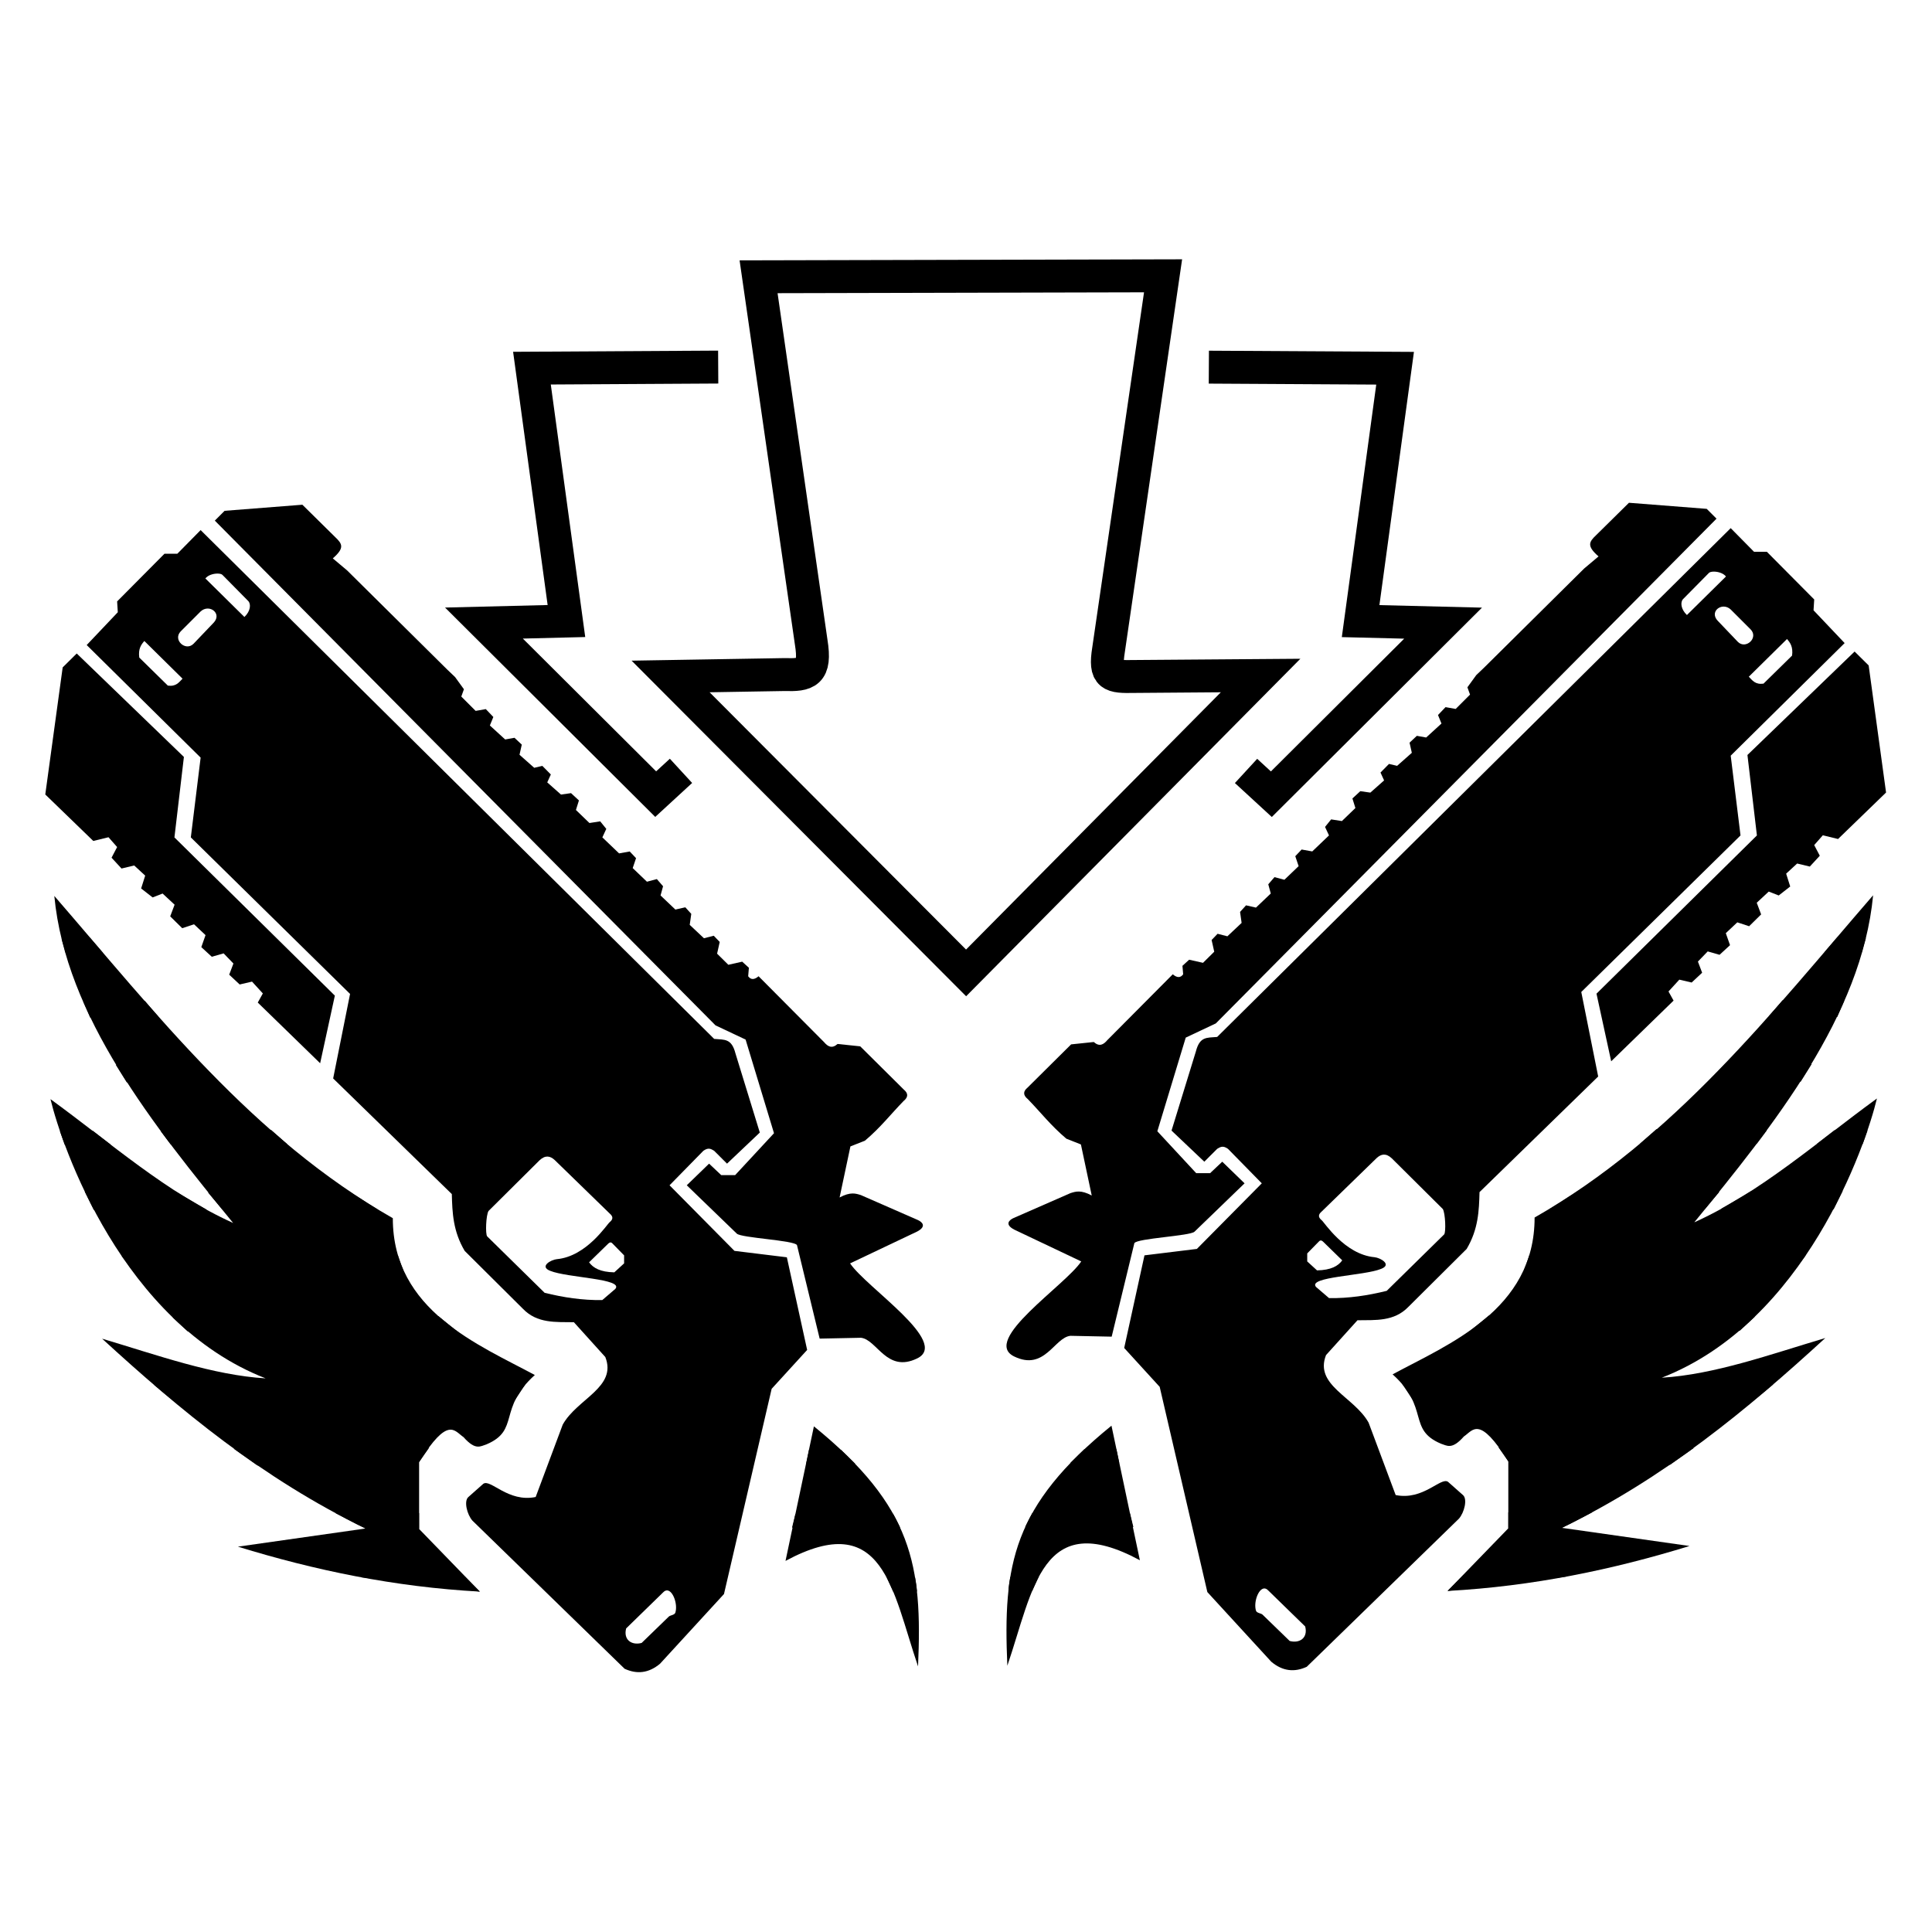<?xml version="1.0" encoding="UTF-8" standalone="no"?>
<!-- Created with Inkscape (http://www.inkscape.org/) -->

<svg
   version="1.1"
   id="svg2"
   width="512"
   height="512"
   viewBox="0 0 512 512"
   sodipodi:docname="Quest_Icon.svg"
   inkscape:version="1.2.2 (b0a8486541, 2022-12-01)"
   xmlns:inkscape="http://www.inkscape.org/namespaces/inkscape"
   xmlns:sodipodi="http://sodipodi.sourceforge.net/DTD/sodipodi-0.dtd"
   xmlns="http://www.w3.org/2000/svg"
   xmlns:svg="http://www.w3.org/2000/svg"
   xmlns:rdf="http://www.w3.org/1999/02/22-rdf-syntax-ns#"
   xmlns:cc="http://creativecommons.org/ns#"
   xmlns:dc="http://purl.org/dc/elements/1.1/">
  <defs
     id="defs6" />
  <sodipodi:namedview
     pagecolor="#ffffff"
     bordercolor="#666666"
     borderopacity="1"
     objecttolerance="10"
     gridtolerance="10"
     guidetolerance="10"
     inkscape:pageopacity="0"
     inkscape:pageshadow="2"
     inkscape:window-width="1920"
     inkscape:window-height="1017"
     id="namedview4"
     showgrid="false"
     inkscape:zoom="0.71720831"
     inkscape:cx="106.66357"
     inkscape:cy="348.57376"
     inkscape:window-x="-8"
     inkscape:window-y="-8"
     inkscape:window-maximized="1"
     inkscape:current-layer="svg2"
     inkscape:pagecheckerboard="true"
     fit-margin-top="0"
     fit-margin-left="0"
     fit-margin-right="0"
     fit-margin-bottom="0"
     inkscape:showpageshadow="2"
     inkscape:deskcolor="#d1d1d1" />
  <g
     id="g1074"
     transform="matrix(0.727,0,0,0.727,12,68.72)"
     style="fill:#000000;fill-opacity:1">
    <g
       transform="translate(-224.85,-265.677)"
       style="fill:#000000;fill-opacity:1;stroke:none"
       id="g845">
      <path
         inkscape:connector-curvature="0"
         style="fill:#000000;fill-opacity:1;stroke:none;stroke-width:1px;stroke-linecap:butt;stroke-linejoin:miter;stroke-opacity:1"
         d="m 281.479,364.385 -8.504,8.625 h -4.682 l -17.254,17.377 0.246,3.943 -11.338,11.955 41.531,41.039 -3.574,29.084 58.047,57.061 -6.162,30.809 43.256,42.148 c 0.179,6.748 0.417,13.503 4.684,20.705 l 21.197,21.074 c 5.247,5.466 12.022,4.825 18.609,4.93 l 11.461,12.693 c 4.362,11.05 -10.314,15.213 -15.527,24.646 l -9.859,26.373 c -10.043,2.082 -16.484,-6.712 -19.102,-4.805 l -5.424,4.805 c -1.726,1.456 -0.495,6.404 1.479,8.627 l 55.459,53.98 c 4.424,2.046 8.747,1.679 12.939,-1.85 l 23.293,-25.387 17.377,-74.807 12.939,-14.172 -7.395,-33.768 -19.102,-2.342 -23.662,-23.908 12.324,-12.57 c 1.924,-1.386 2.892,-0.599 3.943,0 l 4.684,4.682 11.953,-11.338 -8.873,-28.838 c -1.425,-5.507 -3.909,-4.964 -7.764,-5.299 z m 6.035,15.85 c 0.882,-0.014 1.615,0.156 1.914,0.479 l 9.428,9.551 c 1.014,1.082 0.855,3.65 -1.418,5.793 l -14.232,-14.049 c 0.961,-1.211 2.839,-1.75 4.309,-1.773 z m -3.549,12.748 c 2.52,-0.058 4.663,2.585 2.258,5.156 l -7.32,7.668 c -2.878,2.946 -7.726,-1.443 -4.662,-4.531 l 7.232,-7.232 c 0.77,-0.722 1.652,-1.041 2.492,-1.061 z m -23.006,11.824 13.926,13.74 c -1.311,1.318 -2.318,2.939 -5.359,2.527 L 259.111,410.846 c -0.415,-3.147 0.646,-4.67 1.848,-6.039 z M 407.953,592.75 c 0.907,0.032 1.751,0.494 2.557,1.229 l 20.15,19.596 c 1.038,0.904 1.387,1.896 -0.062,3.08 -0.939,0.664 -8.332,12.481 -19.285,13.496 -2.071,0.193 -6.514,2.665 -2.404,4.252 6.267,2.558 26.953,2.847 23.725,6.592 l -4.746,4.068 c -7.184,0.106 -14.156,-0.953 -21.012,-2.65 l -20.951,-20.582 c -0.694,-0.893 -0.425,-7.719 0.494,-9.242 l 18.609,-18.486 c 1.052,-0.985 2.019,-1.383 2.926,-1.352 z m 22.984,31.293 c 0.228,0.007 0.422,0.129 0.598,0.32 l 4.312,4.4 v 2.92 l -3.572,3.268 c -5.103,-0.108 -7.692,-1.587 -9.193,-3.66 l 7.059,-6.885 c 0.308,-0.264 0.569,-0.371 0.797,-0.363 z m 20.672,126.859 c 2.129,0.203 3.84,5.101 2.918,8.096 -0.264,0.856 -1.734,0.916 -2.34,1.396 l -9.947,9.646 c -3.562,0.966 -6.741,-1.065 -5.652,-5.289 L 450.096,751.592 c 0.509,-0.534 1.022,-0.736 1.514,-0.689 z"
         id="path817" />
      <path
         style="fill:#000000;fill-opacity:1;stroke:none;stroke-width:1px;stroke-linecap:butt;stroke-linejoin:miter;stroke-opacity:1"
         d="m 236.312,409.366 39.067,37.711 -3.451,29.331 58.477,57.676 -5.361,24.648 -22.738,-22.121 1.849,-3.327 -3.944,-4.313 -4.498,1.048 -3.82,-3.574 1.54,-4.067 -3.574,-3.697 -4.313,1.232 -3.82,-3.512 1.54,-4.375 -4.19,-3.944 -4.313,1.417 -4.375,-4.313 1.602,-4.252 -4.375,-4.067 -3.636,1.417 -4.19,-3.266 1.479,-4.683 -4.005,-3.697 -4.621,1.109 -3.636,-3.944 2.033,-3.882 -3.143,-3.574 -5.546,1.356 -17.5,-16.945 6.341,-46.323 z"
         id="path838"
         inkscape:connector-curvature="0" />
      <path
         style="fill:#000000;fill-opacity:1;stroke:none;stroke-width:1px;stroke-linecap:butt;stroke-linejoin:miter;stroke-opacity:1"
         d="m 507.13,659.111 15.035,-0.308 c 5.857,0.601 9.374,12.966 20.526,7.52 12.055,-5.887 -18.588,-25.841 -24.469,-34.633 l 24.401,-11.585 c 3.662,-1.916 1.82,-3.513 0.37,-4.19 l -20.827,-9.12 c -1.914,-0.593 -3.77,-1.263 -7.764,0.863 l 3.944,-18.609 5.299,-2.095 c 5.718,-4.827 9.366,-9.613 14.049,-14.419 1.873,-1.521 1.674,-2.901 0.123,-4.19 l -15.898,-15.775 -8.257,-0.863 c -2.056,1.838 -3.565,0.942 -4.93,-0.678 l -23.866,-24.006 c -1.626,1.388 -2.862,1.283 -3.791,0 l 0.261,-3.094 -2.44,-2.222 -5.054,1.133 -4.096,-4.052 0.959,-4.27 -2.179,-2.266 -3.573,0.915 -5.185,-4.88 0.566,-4.009 -2.179,-2.396 -3.616,0.828 -5.403,-5.141 0.915,-3.355 -2.266,-2.614 -3.616,0.959 -5.185,-4.967 1.22,-3.616 -2.309,-2.44 -3.878,0.697 -6.1,-5.839 1.438,-3.094 -2.222,-2.745 -3.921,0.61 -4.924,-4.749 1.089,-3.486 -2.876,-2.658 -3.66,0.523 -5.011,-4.444 1.307,-2.876 -3.094,-3.137 -2.963,0.697 -5.359,-4.749 0.828,-3.704 -2.658,-2.484 -3.399,0.61 -5.577,-5.098 1.264,-3.094 -2.745,-2.876 -3.704,0.654 -5.229,-5.229 0.959,-2.658 -3.224,-4.444 -2.876,-2.745 -36.47,-36.121 -5.229,-4.401 c 4.354,-3.791 3.488,-5.268 0.915,-7.712 l -12.005,-11.844 -28.345,2.218 -3.574,3.574 182.518,183.996 10.968,5.176 10.352,34.137 -14.173,15.282 h -5.053 l -4.437,-4.19 -8.134,7.887 18.239,17.623 c 1.577,1.576 21.011,2.42 21.937,4.19 z"
         id="path840"
         inkscape:connector-curvature="0"
         sodipodi:nodetypes="ccsccccccccccccccccccccccccccccccccccccccccccccccccccccccccccccccccccccccccc" />
    </g>
    <g
       style="fill:#000000;fill-opacity:1;stroke:none"
       id="g845-4"
       transform="matrix(-1,0,0,1,895.86,-266.39)">
      <path
         style="fill:#000000;fill-opacity:1;stroke:none;stroke-width:1px;stroke-linecap:butt;stroke-linejoin:miter;stroke-opacity:1"
         d="m 281.479,364.385 -8.504,8.625 h -4.682 l -17.254,17.377 0.246,3.943 -11.338,11.955 41.531,41.039 -3.574,29.084 58.047,57.061 -6.162,30.809 43.256,42.148 c 0.179,6.748 0.417,13.503 4.684,20.705 l 21.197,21.074 c 5.247,5.466 12.022,4.825 18.609,4.93 l 11.461,12.693 c 4.362,11.05 -10.314,15.213 -15.527,24.646 l -9.859,26.373 c -10.043,2.082 -16.484,-6.712 -19.102,-4.805 l -5.424,4.805 c -1.726,1.456 -0.495,6.404 1.479,8.627 l 55.459,53.98 c 4.424,2.046 8.747,1.679 12.939,-1.85 l 23.293,-25.387 17.377,-74.807 12.939,-14.172 -7.395,-33.768 -19.102,-2.342 -23.662,-23.908 12.324,-12.57 c 1.924,-1.386 2.892,-0.599 3.943,0 l 4.684,4.682 11.953,-11.338 -8.873,-28.838 c -1.425,-5.507 -3.909,-4.964 -7.764,-5.299 z m 6.035,15.85 c 0.882,-0.014 1.615,0.156 1.914,0.479 l 9.428,9.551 c 1.014,1.082 0.855,3.65 -1.418,5.793 l -14.232,-14.049 c 0.961,-1.211 2.839,-1.75 4.309,-1.773 z m -3.549,12.748 c 2.52,-0.058 4.663,2.585 2.258,5.156 l -7.32,7.668 c -2.878,2.946 -7.726,-1.443 -4.662,-4.531 l 7.232,-7.232 c 0.77,-0.722 1.652,-1.041 2.492,-1.061 z m -23.006,11.824 13.926,13.74 c -1.311,1.318 -2.318,2.939 -5.359,2.527 L 259.111,410.846 c -0.415,-3.147 0.646,-4.67 1.848,-6.039 z M 407.953,592.75 c 0.907,0.032 1.751,0.494 2.557,1.229 l 20.15,19.596 c 1.038,0.904 1.387,1.896 -0.062,3.08 -0.939,0.664 -8.332,12.481 -19.285,13.496 -2.071,0.193 -6.514,2.665 -2.404,4.252 6.267,2.558 26.953,2.847 23.725,6.592 l -4.746,4.068 c -7.184,0.106 -14.156,-0.953 -21.012,-2.65 l -20.951,-20.582 c -0.694,-0.893 -0.425,-7.719 0.494,-9.242 l 18.609,-18.486 c 1.052,-0.985 2.019,-1.383 2.926,-1.352 z m 22.984,31.293 c 0.228,0.007 0.422,0.129 0.598,0.32 l 4.312,4.4 v 2.92 l -3.572,3.268 c -5.103,-0.108 -7.692,-1.587 -9.193,-3.66 l 7.059,-6.885 c 0.308,-0.264 0.569,-0.371 0.797,-0.363 z m 20.672,126.859 c 2.129,0.203 3.84,5.101 2.918,8.096 -0.264,0.856 -1.734,0.916 -2.34,1.396 l -9.947,9.646 c -3.562,0.966 -6.741,-1.065 -5.652,-5.289 L 450.096,751.592 c 0.509,-0.534 1.022,-0.736 1.514,-0.689 z"
         id="path817-0"
         inkscape:connector-curvature="0" />
      <path
         style="fill:#000000;fill-opacity:1;stroke:none;stroke-width:1px;stroke-linecap:butt;stroke-linejoin:miter;stroke-opacity:1"
         d="m 236.312,409.366 39.067,37.711 -3.451,29.331 58.477,57.676 -5.361,24.648 -22.738,-22.121 1.849,-3.327 -3.944,-4.313 -4.498,1.048 -3.82,-3.574 1.54,-4.067 -3.574,-3.697 -4.313,1.232 -3.82,-3.512 1.54,-4.375 -4.19,-3.944 -4.313,1.417 -4.375,-4.313 1.602,-4.252 -4.375,-4.067 -3.636,1.417 -4.19,-3.266 1.479,-4.683 -4.005,-3.697 -4.621,1.109 -3.636,-3.944 2.033,-3.882 -3.143,-3.574 -5.546,1.356 -17.5,-16.945 6.341,-46.323 z"
         id="path838-2"
         inkscape:connector-curvature="0" />
      <path
         style="fill:#000000;fill-opacity:1;stroke:none;stroke-width:1px;stroke-linecap:butt;stroke-linejoin:miter;stroke-opacity:1"
         d="m 507.13,659.111 15.035,-0.308 c 5.857,0.601 9.374,12.966 20.526,7.52 12.055,-5.887 -18.588,-25.841 -24.469,-34.633 l 24.401,-11.585 c 3.662,-1.916 1.82,-3.513 0.37,-4.19 l -20.827,-9.12 c -1.914,-0.593 -3.77,-1.263 -7.764,0.863 l 3.944,-18.609 5.299,-2.095 c 5.718,-4.827 9.366,-9.613 14.049,-14.419 1.873,-1.521 1.674,-2.901 0.123,-4.19 l -15.898,-15.775 -8.257,-0.863 c -2.056,1.838 -3.565,0.942 -4.93,-0.678 l -23.866,-24.006 c -1.626,1.388 -2.862,1.283 -3.791,0 l 0.261,-3.094 -2.44,-2.222 -5.054,1.133 -4.096,-4.052 0.959,-4.27 -2.179,-2.266 -3.573,0.915 -5.185,-4.88 0.566,-4.009 -2.179,-2.396 -3.616,0.828 -5.403,-5.141 0.915,-3.355 -2.266,-2.614 -3.616,0.959 -5.185,-4.967 1.22,-3.616 -2.309,-2.44 -3.878,0.697 -6.1,-5.839 1.438,-3.094 -2.222,-2.745 -3.921,0.61 -4.924,-4.749 1.089,-3.486 -2.876,-2.658 -3.66,0.523 -5.011,-4.444 1.307,-2.876 -3.094,-3.137 -2.963,0.697 -5.359,-4.749 0.828,-3.704 -2.658,-2.484 -3.399,0.61 -5.577,-5.098 1.264,-3.094 -2.745,-2.876 -3.704,0.654 -5.229,-5.229 0.959,-2.658 -3.224,-4.444 -2.876,-2.745 -36.47,-36.121 -5.229,-4.401 c 4.354,-3.791 3.488,-5.268 0.915,-7.712 l -12.005,-11.844 -28.345,2.218 -3.574,3.574 182.518,183.996 10.968,5.176 10.352,34.137 -14.173,15.282 h -5.053 l -4.437,-4.19 -8.134,7.887 18.239,17.623 c 1.577,1.576 21.011,2.42 21.937,4.19 z"
         id="path840-4"
         inkscape:connector-curvature="0"
         sodipodi:nodetypes="ccsccccccccccccccccccccccccccccccccccccccccccccccccccccccccccccccccccccccccc" />
    </g>
    <path
       sodipodi:nodetypes="cccccccccc"
       inkscape:connector-curvature="0"
       id="path871"
       d="m 260.016,6.365 147.447,-0.349 -19.869,136.292 c -1.555,9.67 0.942,9.914 9.411,9.76 l 46.012,-0.349 -107.361,108.406 -107.709,-108.058 41.48,-0.697 c 8.043,0.249 11.605,-0.506 9.76,-11.852 z"
       style="fill:none;fill-opacity:1;stroke:#000000;stroke-width:12;stroke-linecap:butt;stroke-linejoin:miter;stroke-miterlimit:4;stroke-dasharray:none;stroke-opacity:1" />
    <path
       sodipodi:nodetypes="cccccc"
       inkscape:connector-curvature="0"
       id="path873"
       d="m 245.297,39.284 -67.894,0.391 12.57,92.183 -30.07,0.739 62.606,62.359 9.227,-8.488"
       style="fill:none;fill-opacity:1;stroke:#000000;stroke-width:12;stroke-linecap:butt;stroke-linejoin:miter;stroke-miterlimit:4;stroke-dasharray:none;stroke-opacity:1" />
    <path
       sodipodi:nodetypes="cccccc"
       inkscape:connector-curvature="0"
       id="path873-0"
       d="m 424.149,39.313 67.894,0.391 -12.57,92.183 30.07,0.739 -62.606,62.359 -9.227,-8.488"
       style="fill:none;fill-opacity:1;stroke:#000000;stroke-width:12;stroke-linecap:butt;stroke-linejoin:miter;stroke-miterlimit:4;stroke-dasharray:none;stroke-opacity:1" />
    <g
       transform="translate(-224.85,-265.677)"
       id="g880"
       style="fill:#000000;fill-opacity:1">
      <path
         style="fill:#000000;fill-opacity:1;stroke:none;stroke-width:1px;stroke-linecap:butt;stroke-linejoin:miter;stroke-opacity:1"
         d="m 505.035,691.092 -10.352,49.049 c 35.79,-19.281 38.822,10.61 48.31,38.451 1.626,-36.805 -1.911,-58.2 -37.958,-87.5 z"
         id="path823"
         inkscape:connector-curvature="0"
         sodipodi:nodetypes="cccc" />
      <path
         style="fill:#000000;fill-opacity:1;stroke:none;stroke-width:1px;stroke-linecap:butt;stroke-linejoin:miter;stroke-opacity:1"
         d="m 503.253,699.655 -1.035,5.085 17.864,-0.015 -5.105,-5.013 z"
         id="path835"
         inkscape:connector-curvature="0"
         sodipodi:nodetypes="ccccc" />
      <path
         style="fill:#000000;fill-opacity:1;stroke:none;stroke-width:1.5px;stroke-linecap:butt;stroke-linejoin:miter;stroke-opacity:1"
         d="m 498.279,723.087 -1.221,4.931 39.431,10e-6 c -0.796,-1.68 -1.672,-3.374 -2.591,-5.075 z"
         id="path835-5"
         inkscape:connector-curvature="0"
         sodipodi:nodetypes="ccccc" />
      <path
         style="fill:#000000;fill-opacity:1;stroke:none;stroke-width:0.834px;stroke-linecap:butt;stroke-linejoin:miter;stroke-opacity:1"
         d="m 531.582,746.225 2.362,5.147 8.662,-0.071 c -0.119,-1.699 -0.36,-3.398 -0.684,-5.096 z"
         id="path835-2"
         inkscape:connector-curvature="0"
         sodipodi:nodetypes="ccccc" />
    </g>
    <g
       id="g880-5"
       transform="matrix(-1,0,0,1,893.692,-265.919)"
       style="fill:#000000;fill-opacity:1">
      <path
         style="fill:#000000;fill-opacity:1;stroke:none;stroke-width:1px;stroke-linecap:butt;stroke-linejoin:miter;stroke-opacity:1"
         d="m 505.035,691.092 -10.352,49.049 c 35.79,-19.281 38.822,10.61 48.31,38.451 1.626,-36.805 -1.911,-58.2 -37.958,-87.5 z"
         id="path823-0"
         inkscape:connector-curvature="0"
         sodipodi:nodetypes="cccc" />
      <path
         style="fill:#000000;fill-opacity:1;stroke:none;stroke-width:1px;stroke-linecap:butt;stroke-linejoin:miter;stroke-opacity:1"
         d="m 503.253,699.655 -1.035,5.085 17.864,-0.015 -5.105,-5.013 z"
         id="path835-6"
         inkscape:connector-curvature="0"
         sodipodi:nodetypes="ccccc" />
      <path
         style="fill:#000000;fill-opacity:1;stroke:none;stroke-width:1.5px;stroke-linecap:butt;stroke-linejoin:miter;stroke-opacity:1"
         d="m 498.279,723.087 -1.221,4.931 39.431,10e-6 c -0.796,-1.68 -1.672,-3.374 -2.591,-5.075 z"
         id="path835-5-2"
         inkscape:connector-curvature="0"
         sodipodi:nodetypes="ccccc" />
      <path
         style="fill:#000000;fill-opacity:1;stroke:none;stroke-width:0.834px;stroke-linecap:butt;stroke-linejoin:miter;stroke-opacity:1"
         d="m 531.582,746.225 2.362,5.147 8.662,-0.071 c -0.119,-1.699 -0.36,-3.398 -0.684,-5.096 z"
         id="path835-2-8"
         inkscape:connector-curvature="0"
         sodipodi:nodetypes="ccccc" />
    </g>
    <g
       transform="translate(-224.85,-265.677)"
       id="g964"
       style="fill:#000000;fill-opacity:1">
      <path
         style="fill:#000000;fill-opacity:1;stroke:none;stroke-width:1px;stroke-linecap:butt;stroke-linejoin:miter;stroke-opacity:1"
         d="m 228.142,497.744 c 37.254,43.034 72.278,88.298 123.395,117.469 -0.036,33.739 31.514,46.235 51.763,57.166 -13.618,12.251 -5.328,20.052 -17.603,25.272 -2.19,0.667 -3.976,2.373 -8.366,-2.614 -3.4,-2.29 -5.57,-7.844 -16.209,9.063 v 24.4 l 22.134,22.832 c -31.188,-1.699 -60.282,-7.795 -88.189,-16.383 l 46.535,-6.623 c -37.655,-18.266 -67.568,-43.113 -96.032,-69.192 20.079,5.976 40.404,13.313 59.606,14.466 -52.252,-20.351 -74.28,-84.495 -78.429,-101.784 21.844,15.883 42.611,34.35 66.578,45.14 -28.799,-35.24 -61.019,-75.247 -65.183,-119.212 z"
         id="path909"
         inkscape:connector-curvature="0"
         sodipodi:nodetypes="ccccccccccccccc" />
      <path
         style="fill:#000000;fill-opacity:1;stroke:none;stroke-width:1px;stroke-linecap:butt;stroke-linejoin:miter;stroke-opacity:1"
         d="m 230.799,513.342 1.569,5.446 13.551,-0.218 -4.749,-5.534 z"
         id="path911"
         inkscape:connector-curvature="0" />
      <path
         style="fill:#000000;fill-opacity:1;stroke:none;stroke-width:1.342px;stroke-linecap:butt;stroke-linejoin:miter;stroke-opacity:1"
         d="m 238.664,536.174 2.564,5.926 24.886,-0.305 -4.938,-5.751 z"
         id="path911-4"
         inkscape:connector-curvature="0"
         sodipodi:nodetypes="ccccc" />
      <path
         style="fill:#000000;fill-opacity:1;stroke:none;stroke-width:1px;stroke-linecap:butt;stroke-linejoin:miter;stroke-opacity:1"
         d="m 250.546,559.287 4.005,6.408 33.275,-0.493 -6.039,-6.285 z"
         id="path928"
         inkscape:connector-curvature="0" />
      <path
         style="fill:#000000;fill-opacity:1;stroke:none;stroke-width:1px;stroke-linecap:butt;stroke-linejoin:miter;stroke-opacity:1"
         d="m 230.18,583.473 1.756,4.96 16.785,-0.005 -6.45,-5.006 z"
         id="path930"
         inkscape:connector-curvature="0"
         sodipodi:nodetypes="ccccc" />
      <path
         style="fill:#000000;fill-opacity:1;stroke:none;stroke-width:1px;stroke-linecap:butt;stroke-linejoin:miter;stroke-opacity:1"
         d="m 266.875,583.411 3.654,4.859 42.596,0.011 -5.95,-5.24 z"
         id="path932"
         inkscape:connector-curvature="0"
         sodipodi:nodetypes="ccccc" />
      <path
         style="fill:#000000;fill-opacity:1;stroke:none;stroke-width:1px;stroke-linecap:butt;stroke-linejoin:miter;stroke-opacity:1"
         d="m 239.218,605.468 3.317,6.75 41.1,-0.123 -11.215,-6.593 z"
         id="path934"
         inkscape:connector-curvature="0"
         sodipodi:nodetypes="ccccc" />
      <path
         style="fill:#000000;fill-opacity:1;stroke:none;stroke-width:1px;stroke-linecap:butt;stroke-linejoin:miter;stroke-opacity:1"
         d="m 284.19,605.871 5.423,6.408 56.567,-0.062 -10.537,-6.717 z"
         id="path936"
         inkscape:connector-curvature="0" />
      <path
         style="fill:#000000;fill-opacity:1;stroke:none;stroke-width:1px;stroke-linecap:butt;stroke-linejoin:miter;stroke-opacity:1"
         d="m 252.702,628.979 4.56,6.039 98.283,-0.123 -2.095,-5.915 z"
         id="path938"
         inkscape:connector-curvature="0" />
      <path
         style="fill:#000000;fill-opacity:1;stroke:none;stroke-width:1px;stroke-linecap:butt;stroke-linejoin:miter;stroke-opacity:1"
         d="m 271.188,651.285 5.546,5.176 98.099,-0.123 -6.593,-5.361 z"
         id="path940"
         inkscape:connector-curvature="0" />
      <path
         style="fill:#000000;fill-opacity:1;stroke:none;stroke-width:1px;stroke-linecap:butt;stroke-linejoin:miter;stroke-opacity:1"
         d="m 264.533,675.995 7.333,6.039 124.102,-0.37 3.82,-5.792 z"
         id="path942"
         inkscape:connector-curvature="0" />
      <path
         style="fill:#000000;fill-opacity:1;stroke:none;stroke-width:1px;stroke-linecap:butt;stroke-linejoin:miter;stroke-opacity:1"
         d="m 293.499,699.219 8.627,6.1 58.996,-1.22 3.66,-5.229 z"
         id="path944"
         inkscape:connector-curvature="0" />
      <path
         style="fill:#000000;fill-opacity:1;stroke:none;stroke-width:1px;stroke-linecap:butt;stroke-linejoin:miter;stroke-opacity:1"
         d="m 330.565,722.676 30.552,0.015 0.005,5.808 -19.52,-0.174 c -3.886,-1.814 -7.37,-3.762 -11.037,-5.649 z"
         id="path946"
         inkscape:connector-curvature="0"
         sodipodi:nodetypes="ccccc" />
      <path
         style="fill:#000000;fill-opacity:1;stroke:none;stroke-width:1px;stroke-linecap:butt;stroke-linejoin:miter;stroke-opacity:1"
         d="m 339.859,746.102 37.995,-0.174 5.403,5.403 z"
         id="path948"
         inkscape:connector-curvature="0" />
    </g>
    <g
       id="g964-8"
       transform="matrix(-1,0,0,1,894.434,-265.919)"
       style="fill:#000000;fill-opacity:1">
      <path
         style="fill:#000000;fill-opacity:1;stroke:none;stroke-width:1px;stroke-linecap:butt;stroke-linejoin:miter;stroke-opacity:1"
         d="m 228.142,497.744 c 37.254,43.034 72.278,88.298 123.395,117.469 -0.036,33.739 31.514,46.235 51.763,57.166 -13.618,12.251 -5.328,20.052 -17.603,25.272 -2.19,0.667 -3.976,2.373 -8.366,-2.614 -3.4,-2.29 -5.57,-7.844 -16.209,9.063 v 24.4 l 22.134,22.832 c -31.188,-1.699 -60.282,-7.795 -88.189,-16.383 l 46.535,-6.623 c -37.655,-18.266 -67.568,-43.113 -96.032,-69.192 20.079,5.976 40.404,13.313 59.606,14.466 -52.252,-20.351 -74.28,-84.495 -78.429,-101.784 21.844,15.883 42.611,34.35 66.578,45.14 -28.799,-35.24 -61.019,-75.247 -65.183,-119.212 z"
         id="path909-5"
         inkscape:connector-curvature="0"
         sodipodi:nodetypes="ccccccccccccccc" />
      <path
         style="fill:#000000;fill-opacity:1;stroke:none;stroke-width:1px;stroke-linecap:butt;stroke-linejoin:miter;stroke-opacity:1"
         d="m 230.799,513.342 1.569,5.446 13.551,-0.218 -4.749,-5.534 z"
         id="path911-6"
         inkscape:connector-curvature="0" />
      <path
         style="fill:#000000;fill-opacity:1;stroke:none;stroke-width:1.342px;stroke-linecap:butt;stroke-linejoin:miter;stroke-opacity:1"
         d="m 238.664,536.174 2.564,5.926 24.886,-0.305 -4.938,-5.751 z"
         id="path911-4-8"
         inkscape:connector-curvature="0"
         sodipodi:nodetypes="ccccc" />
      <path
         style="fill:#000000;fill-opacity:1;stroke:none;stroke-width:1px;stroke-linecap:butt;stroke-linejoin:miter;stroke-opacity:1"
         d="m 250.546,559.287 4.005,6.408 33.275,-0.493 -6.039,-6.285 z"
         id="path928-9"
         inkscape:connector-curvature="0" />
      <path
         style="fill:#000000;fill-opacity:1;stroke:none;stroke-width:1px;stroke-linecap:butt;stroke-linejoin:miter;stroke-opacity:1"
         d="m 230.18,583.473 1.756,4.96 16.785,-0.005 -6.45,-5.006 z"
         id="path930-4"
         inkscape:connector-curvature="0"
         sodipodi:nodetypes="ccccc" />
      <path
         style="fill:#000000;fill-opacity:1;stroke:none;stroke-width:1px;stroke-linecap:butt;stroke-linejoin:miter;stroke-opacity:1"
         d="m 266.875,583.411 3.654,4.859 42.596,0.011 -5.95,-5.24 z"
         id="path932-6"
         inkscape:connector-curvature="0"
         sodipodi:nodetypes="ccccc" />
      <path
         style="fill:#000000;fill-opacity:1;stroke:none;stroke-width:1px;stroke-linecap:butt;stroke-linejoin:miter;stroke-opacity:1"
         d="m 239.218,605.468 3.317,6.75 41.1,-0.123 -11.215,-6.593 z"
         id="path934-4"
         inkscape:connector-curvature="0"
         sodipodi:nodetypes="ccccc" />
      <path
         style="fill:#000000;fill-opacity:1;stroke:none;stroke-width:1px;stroke-linecap:butt;stroke-linejoin:miter;stroke-opacity:1"
         d="m 284.19,605.871 5.423,6.408 56.567,-0.062 -10.537,-6.717 z"
         id="path936-4"
         inkscape:connector-curvature="0" />
      <path
         style="fill:#000000;fill-opacity:1;stroke:none;stroke-width:1px;stroke-linecap:butt;stroke-linejoin:miter;stroke-opacity:1"
         d="m 252.702,628.979 4.56,6.039 98.283,-0.123 -2.095,-5.915 z"
         id="path938-6"
         inkscape:connector-curvature="0" />
      <path
         style="fill:#000000;fill-opacity:1;stroke:none;stroke-width:1px;stroke-linecap:butt;stroke-linejoin:miter;stroke-opacity:1"
         d="m 271.188,651.285 5.546,5.176 98.099,-0.123 -6.593,-5.361 z"
         id="path940-1"
         inkscape:connector-curvature="0" />
      <path
         style="fill:#000000;fill-opacity:1;stroke:none;stroke-width:1px;stroke-linecap:butt;stroke-linejoin:miter;stroke-opacity:1"
         d="m 264.533,675.995 7.333,6.039 124.102,-0.37 3.82,-5.792 z"
         id="path942-7"
         inkscape:connector-curvature="0" />
      <path
         style="fill:#000000;fill-opacity:1;stroke:none;stroke-width:1px;stroke-linecap:butt;stroke-linejoin:miter;stroke-opacity:1"
         d="m 293.499,699.219 8.627,6.1 58.996,-1.22 3.66,-5.229 z"
         id="path944-7"
         inkscape:connector-curvature="0" />
      <path
         style="fill:#000000;fill-opacity:1;stroke:none;stroke-width:1px;stroke-linecap:butt;stroke-linejoin:miter;stroke-opacity:1"
         d="m 330.565,722.676 30.552,0.015 0.005,5.808 -19.52,-0.174 c -3.886,-1.814 -7.37,-3.762 -11.037,-5.649 z"
         id="path946-7"
         inkscape:connector-curvature="0"
         sodipodi:nodetypes="ccccc" />
      <path
         style="fill:#000000;fill-opacity:1;stroke:none;stroke-width:1px;stroke-linecap:butt;stroke-linejoin:miter;stroke-opacity:1"
         d="m 339.859,746.102 37.995,-0.174 5.403,5.403 z"
         id="path948-2"
         inkscape:connector-curvature="0" />
    </g>
  </g>
</svg>
